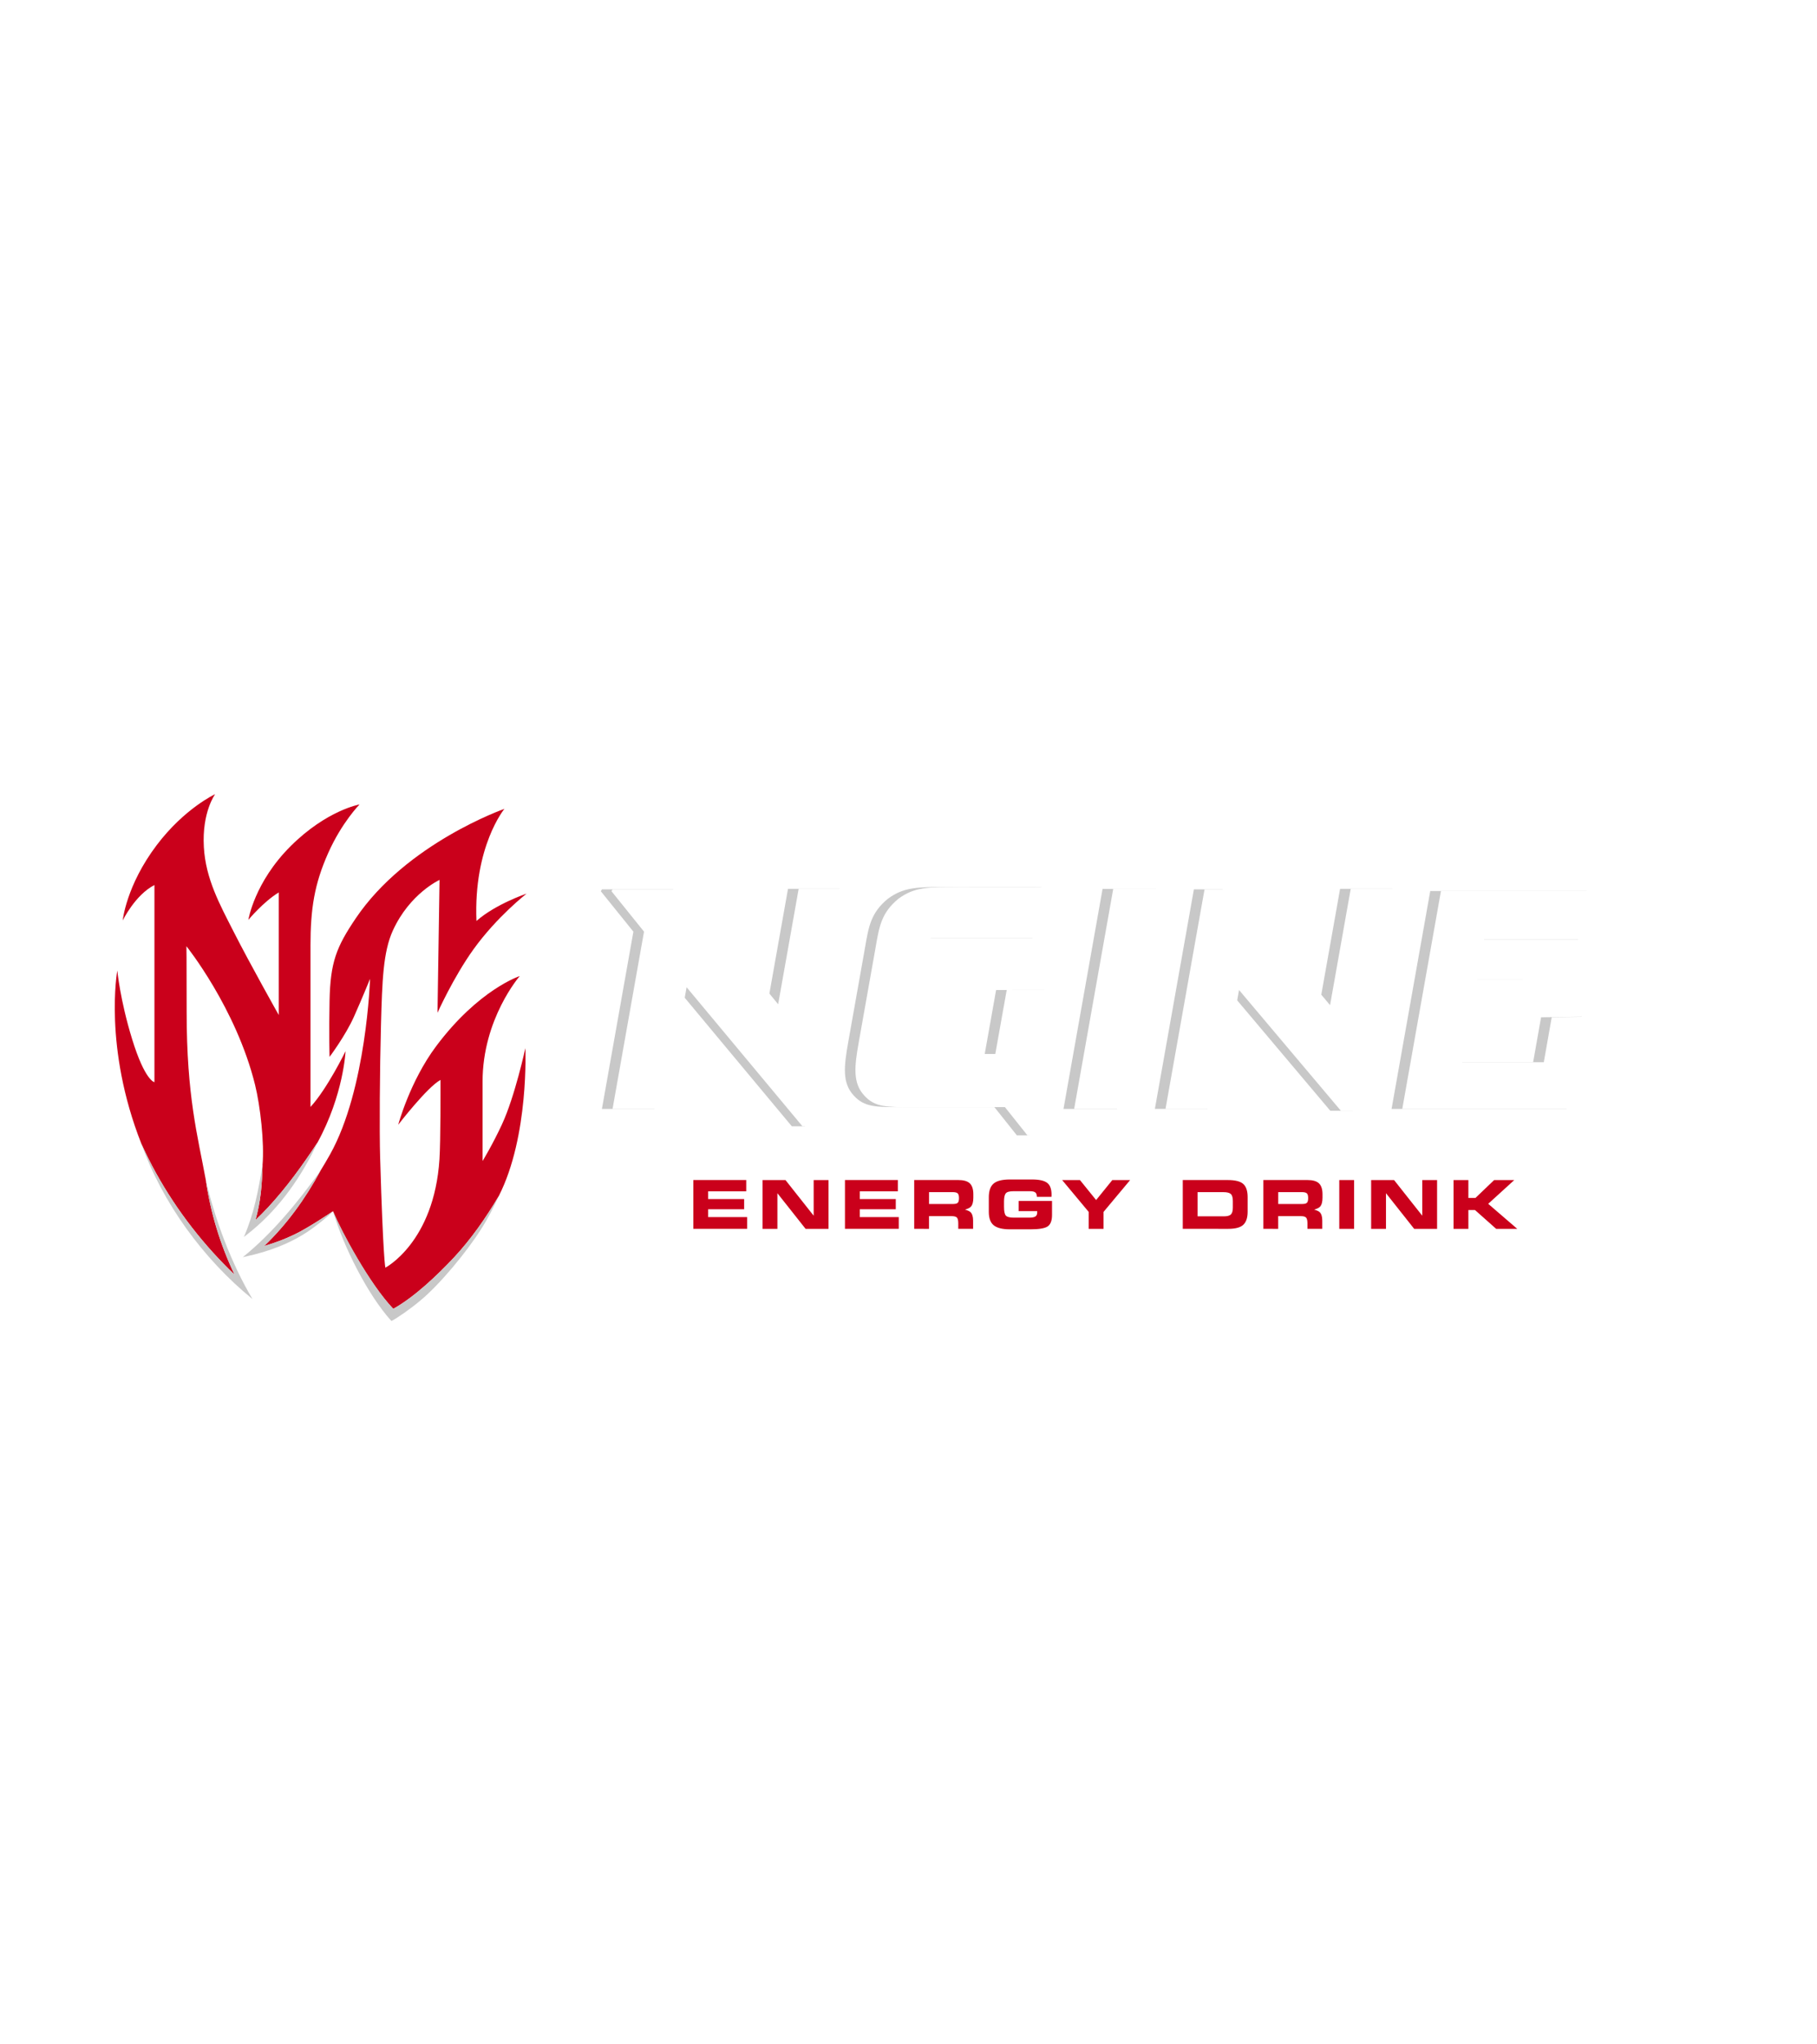 <?xml version="1.0" encoding="UTF-8" standalone="no"?>
<!-- Created with Inkscape (http://www.inkscape.org/) -->

<svg
   width="960"
   height="1080"
   viewBox="0 0 254 285.75"
   version="1.1"
   id="svg1"
   xmlns="http://www.w3.org/2000/svg"
   xmlns:svg="http://www.w3.org/2000/svg">
  <defs
     id="defs1">
    <filter
       style="color-interpolation-filters:sRGB"
       id="filter30"
       x="-0.058"
       y="-0.163"
       width="1.14"
       height="1.394">
      <feFlood
         result="flood"
         in="SourceGraphic"
         flood-opacity="0.498"
         flood-color="rgb(0,0,0)"
         id="feFlood28" />
      <feGaussianBlur
         result="blur"
         in="SourceGraphic"
         stdDeviation="5"
         id="feGaussianBlur28" />
      <feOffset
         result="offset"
         in="blur"
         dx="5"
         dy="5"
         id="feOffset28" />
      <feComposite
         result="comp1"
         operator="in"
         in="flood"
         in2="offset"
         id="feComposite29" />
      <feComposite
         result="comp2"
         operator="over"
         in="SourceGraphic"
         in2="comp1"
         id="feComposite30" />
    </filter>
  </defs>
  <g
     id="layer1"
     transform="translate(-254)">
    <rect
       style="opacity:0;fill:#8e24ff;fill-opacity:0;stroke-width:1.123;stroke-linecap:round;stroke-linejoin:round;stroke-miterlimit:15"
       id="rect1"
       width="254"
       height="285.75"
       x="254"
       y="0"
       rx="0.708"
       ry="1.416" />
    <g
       id="g6"
       transform="translate(-12.81)"
       style="filter:url(#filter30)">
      <g
         id="g3"
         transform="matrix(1.84,0,0,1.84,-316.98,-108.204)"
         style="stroke-width:0.543">
        <path
           d="m 338.148,127.959 c 0,-2.851 0.299,-4.721 1.348,-7.075 1.035,-2.322 2.379,-3.685 2.379,-3.685 0,0 -2.491,0.437 -5.226,3.158 -2.773,2.759 -3.22,5.61 -3.22,5.61 0,0 1.12,-1.357 2.308,-2.085 v 9.311 c 0,0 -2.148,-3.813 -3.413,-6.3 -1.064,-2.094 -2.139,-4.026 -2.277,-6.464 -0.149,-2.656 0.858,-4.011 0.858,-4.011 0,0 -2.322,1.072 -4.434,3.863 -2.331,3.081 -2.588,5.733 -2.588,5.733 0,0 0.945,-1.947 2.41,-2.693 v 14.975 c 0,0 -0.716,-0.086 -1.698,-3.278 -0.913,-2.965 -1.123,-5.205 -1.123,-5.205 0,0 -1.067,5.81 1.827,13.159 0,2.7e-4 0,2.7e-4 2.1e-4,2.7e-4 1.349,3.002 3.21,5.801 5.449,8.274 0.524,0.575 1.068,1.14 1.632,1.673 -1.102,-2.305 -1.829,-4.743 -2.183,-7.182 -0.622,-3.386 -1.457,-6.353 -1.457,-12.78 0,-4.323 -0.017,-4.988 -0.017,-4.988 0,0 3.772,4.697 5.213,10.522 0.398,1.611 0.718,4.414 0.567,6.117 6.3e-4,-0.005 10e-4,-0.008 0.002,-0.013 -0.04,1.535 -0.137,2.739 -0.534,4.175 0.321,-0.303 0.633,-0.623 0.937,-0.945 1.404,-1.508 2.636,-3.21 3.775,-4.946 l 1.8e-4,-2.6e-4 c 1.982,-3.623 2.129,-6.937 2.129,-6.937 0,0 -1.39,2.855 -2.663,4.235 v -12.216 z"
           fill="#ca001b"
           id="path7"
           style="stroke-width:0.144" />
        <path
           d="m 352.707,141.479 c -0.721,1.56 -1.485,2.809 -1.485,2.809 v -6.024 c 0,-4.792 2.826,-8.029 2.826,-8.029 0,0 -3.123,1.01 -6.354,5.331 -1.999,2.674 -2.88,5.964 -2.88,5.964 0,0 2.194,-2.851 3.212,-3.406 0,0.647 0.012,4.625 -0.078,6.021 -0.408,6.315 -4.11,8.243 -4.11,8.243 0,0 -0.173,-0.641 -0.399,-8.397 -0.056,-1.922 -0.029,-6.615 0.066,-10.06 0.091,-3.326 0.159,-5.537 0.908,-7.168 1.292,-2.813 3.541,-3.832 3.541,-3.832 l -0.156,10.095 c 0,0 1.202,-2.688 2.729,-4.815 1.783,-2.483 4.038,-4.238 4.038,-4.238 0,0 -2.344,0.789 -3.807,2.076 -0.232,-5.66 2.124,-8.516 2.124,-8.516 0,0 -7.446,2.607 -11.297,8.319 -1.473,2.185 -1.925,3.328 -1.987,6.238 -0.055,2.552 0,4.285 0,4.285 0,0 1.214,-1.621 1.85,-3.046 0.636,-1.425 1.226,-2.883 1.226,-2.883 0,0 -0.266,8.381 -3.039,13.338 -0.244,0.436 -0.49,0.851 -0.735,1.248 10e-4,-0.002 0.003,-0.004 0.004,-0.006 -1.145,2.12 -2.557,4.076 -4.278,5.718 0.887,-0.266 1.486,-0.491 2.312,-0.883 0.983,-0.468 2.621,-1.56 2.925,-1.763 0.579,1.472 2.804,5.595 4.576,7.416 1.621,-0.904 3.35,-2.56 4.617,-3.907 1.308,-1.407 2.415,-2.998 3.402,-4.669 2.308,-4.536 2.015,-11.225 2.015,-11.225 0,0 -0.79,3.655 -1.766,5.764 z"
           fill="#ca001b"
           id="path8"
           style="stroke-width:0.144" />
        <path
           d="m 349.056,151.609 c -1.267,1.346 -2.996,3.003 -4.617,3.907 -1.879,-2.021 -3.845,-5.745 -4.57,-7.387 0.779,2.638 2.627,6.33 4.428,8.31 0.461,-0.233 1.437,-0.915 2.217,-1.57 1.488,-1.238 3.51,-3.695 4.554,-5.344 0.53,-0.818 0.979,-1.694 1.39,-2.586 -0.986,1.672 -2.093,3.262 -3.402,4.669 z m -10.374,-8.732 c -1.139,1.736 -2.371,3.439 -3.775,4.946 -0.304,0.322 -0.615,0.642 -0.937,0.945 0.397,-1.436 0.494,-2.639 0.534,-4.175 -0.326,1.982 -0.641,3.667 -1.415,5.464 l 0.607,-0.485 c 2.152,-1.784 3.79,-4.122 4.987,-6.696 z m -6.302,10.041 c -0.564,-0.533 -1.107,-1.099 -1.632,-1.673 -2.24,-2.472 -4.101,-5.272 -5.45,-8.274 1.588,4.467 4.702,8.759 8.44,11.797 -1.633,-2.759 -2.833,-6.006 -3.542,-9.032 0.355,2.438 1.082,4.877 2.184,7.181 z m 2.246,-2.172 c 1.721,-1.643 3.133,-3.598 4.278,-5.718 -1.726,2.391 -3.613,4.713 -5.897,6.562 l 0.884,-0.205 c 1.834,-0.471 3.078,-1.096 4.001,-1.704 0.628,-0.414 1.62,-1.197 1.971,-1.581 -1.019,0.665 -1.623,1.081 -2.56,1.586 -0.805,0.435 -1.791,0.793 -2.678,1.06 z"
           fill="#c8c8c8"
           id="path9"
           style="stroke-width:0.144" />
      </g>
      <g
         id="g2"
         transform="matrix(4.05,0,0,4.05,-956.147,-518.967)"
         style="stroke-width:0.247">
        <path
           d="m 328.06,165.776 h 0.449 l 1.192,-8.194 h -1.772 l -0.708,3.983 -3.257,-3.965 h -2.458 l -0.038,0.064 1.124,1.395 -0.002,0.014 -1.084,6.104 h 1.81 l 0.746,-4.199 z"
           fill="#c8c8c8"
           id="path1-5"
           style="stroke-width:0.065" />
        <path
           d="m 337.438,165.177 h 1.845 l 1.35,-7.595 h -1.846 z"
           fill="#c8c8c8"
           id="path2-5"
           style="stroke-width:0.065" />
        <path
           d="m 348.762,165.177 h 6.045 l 0.562,-3.167 -0.051,-0.015 -1.396,0.02 -0.274,1.551 h -2.811 l 0.232,-1.305 0.011,-0.007 2.184,-1.377 0.028,-0.158 h -1.949 l 0.247,-1.389 h 3.608 l 0.297,-1.674 h -5.398 z"
           fill="#c8c8c8"
           id="path3-1"
           style="stroke-width:0.065" />
        <path
           d="m 346.647,165.241 h 0.78 l 1.361,-7.66 h -1.803 l -0.713,4.014 -0.043,-0.052 -3.302,-3.944 h -0.988 l -1.347,7.577 h 1.81 l 0.729,-4.105 z"
           fill="#c8c8c8"
           id="path4-7"
           style="stroke-width:0.065" />
        <path
           d="m 335.827,166.087 h 0.435 l 0.579,-5 -0.051,-0.016 -1.678,0.002 -0.393,2.208 -2.937,-5.3e-4 0.71,-3.999 h 3.868 l 0.312,-1.76 c -0.13,-0.002 -0.286,-0.003 -0.419,-0.003 -0.133,-0.001 -1.722,-5.3e-4 -2.403,0 l -0.463,-2.7e-4 c -0.973,2.7e-4 -1.461,-0.002 -2.011,0.406 -0.582,0.477 -0.663,0.951 -0.786,1.67 -0.013,0.077 -0.027,0.157 -0.042,0.239 l -0.542,3.049 c -0.146,0.824 -0.212,1.397 0.19,1.83 0.363,0.406 0.777,0.406 1.688,0.402 0.074,-2.6e-4 0.152,-5.2e-4 0.232,-5.2e-4 l 0.023,-5.3e-4 h 2.913 z"
           fill="#c8c8c8"
           id="path5-1"
           style="stroke-width:0.065" />
        <path
           d="m 339.155,157.581 -1.349,7.595 h 1.846 l 1.349,-7.595 z m -11.566,3.983 -3.257,-3.964 h -2.458 l -0.038,0.063 1.123,1.395 -0.002,0.014 -1.084,6.105 h 1.81 l 0.746,-4.2 3.999,4.799 h 0.185 l 1.456,-8.195 h -1.772 z m 7.889,-0.491 -0.394,2.208 -2.937,-5.3e-4 0.711,-3.999 h 3.867 l 0.312,-1.76 c -0.13,-0.002 -0.286,-0.003 -0.419,-0.003 -0.134,-7.9e-4 -1.722,-5.3e-4 -2.404,0 l -0.463,-2.6e-4 c -0.973,5.3e-4 -1.461,-0.002 -2.011,0.406 -0.582,0.477 -0.663,0.952 -0.786,1.671 -0.013,0.077 -0.027,0.156 -0.042,0.239 l -0.542,3.048 c -0.146,0.824 -0.212,1.397 0.19,1.831 0.363,0.406 0.777,0.406 1.688,0.402 0.074,-2.7e-4 0.152,-5.3e-4 0.232,-5.3e-4 l 0.023,-5.3e-4 h 2.913 l 0.776,0.973 h 0.129 l 0.885,-5 -0.052,-0.016 z m 18.812,0.941 -0.274,1.551 h -2.81 l 0.232,-1.305 0.011,-0.007 2.184,-1.377 0.028,-0.158 h -1.949 l 0.247,-1.389 h 3.609 l 0.297,-1.674 h -5.398 l -1.336,7.523 h 6.045 l 0.562,-3.167 -0.051,-0.016 z m -6.938,-4.433 -0.713,4.014 -0.043,-0.051 -3.302,-3.944 h -0.988 l -1.347,7.577 h 1.809 l 0.729,-4.105 3.516,4.169 h 0.78 l 1.361,-7.66 z"
           fill="#ffffff"
           id="path6"
           style="stroke-width:0.065" />
        <path
           d="m 324.661,169.315 v -1.684 h 1.826 v 0.39 h -1.314 v 0.267 h 1.242 v 0.351 h -1.242 v 0.271 h 1.345 v 0.404 z"
           fill="#ca001b"
           id="path10"
           style="stroke-width:0.065" />
        <path
           d="m 327.051,167.632 h 0.791 l 0.973,1.23 v -1.23 h 0.512 v 1.684 h -0.791 l -0.973,-1.23 v 1.23 h -0.512 z"
           fill="#ca001b"
           id="path11"
           style="stroke-width:0.065" />
        <path
           d="m 329.895,169.315 v -1.684 h 1.826 v 0.39 h -1.314 v 0.267 h 1.242 v 0.351 h -1.242 v 0.271 h 1.345 v 0.404 z"
           fill="#ca001b"
           id="path12"
           style="stroke-width:0.065" />
        <path
           d="m 332.285,169.315 v -1.684 h 1.523 c 0.172,0 0.3,0.034 0.382,0.102 0.091,0.077 0.136,0.207 0.136,0.389 v 0.117 c 0,0.145 -0.028,0.248 -0.084,0.311 -0.035,0.039 -0.103,0.073 -0.204,0.103 0.091,0.024 0.153,0.052 0.187,0.083 0.062,0.058 0.093,0.155 0.093,0.292 v 0.287 h -0.512 v -0.192 c 0,-0.093 -0.015,-0.158 -0.044,-0.193 -0.029,-0.035 -0.091,-0.053 -0.184,-0.053 h -0.782 v 0.439 z m 0.512,-1.266 v 0.409 h 0.828 c 0.077,0 0.131,-0.013 0.161,-0.04 0.03,-0.026 0.045,-0.082 0.045,-0.165 0,-0.078 -0.015,-0.132 -0.044,-0.161 -0.029,-0.029 -0.089,-0.044 -0.182,-0.044 h -0.808 z"
           fill="#ca001b"
           id="path13"
           style="stroke-width:0.065" />
        <path
           d="m 337.023,168.211 h -0.504 c 0,-0.072 -0.018,-0.122 -0.053,-0.151 -0.034,-0.029 -0.099,-0.043 -0.194,-0.043 h -0.56 c -0.14,0 -0.23,0.026 -0.269,0.077 -0.039,0.05 -0.058,0.144 -0.058,0.281 v 0.176 c 0,0.16 0.021,0.262 0.064,0.308 0.043,0.045 0.131,0.069 0.262,0.07 h 0.546 c 0.102,0 0.173,-0.014 0.213,-0.042 0.04,-0.028 0.06,-0.072 0.06,-0.134 v -0.048 h -0.64 v -0.351 h 1.152 v 0.482 c 0,0.193 -0.049,0.324 -0.146,0.393 -0.097,0.068 -0.295,0.103 -0.595,0.103 h -0.717 c -0.254,0 -0.438,-0.046 -0.552,-0.137 -0.115,-0.092 -0.172,-0.247 -0.172,-0.465 v -0.5 c 0,-0.225 0.056,-0.384 0.167,-0.478 0.111,-0.094 0.297,-0.14 0.558,-0.14 h 0.773 c 0.241,0 0.413,0.038 0.515,0.115 0.102,0.075 0.153,0.213 0.153,0.414 z"
           fill="#ca001b"
           id="path14"
           style="stroke-width:0.065" />
        <path
           d="m 337.391,167.632 h 0.615 l 0.558,0.69 0.559,-0.69 h 0.615 l -0.918,1.099 v 0.585 h -0.512 v -0.585 z"
           fill="#ca001b"
           id="path15"
           style="stroke-width:0.065" />
        <path
           d="m 341.555,169.315 v -1.684 h 1.549 c 0.264,0 0.445,0.047 0.543,0.139 0.098,0.093 0.147,0.243 0.147,0.451 v 0.503 c 0,0.205 -0.049,0.355 -0.148,0.45 -0.098,0.095 -0.274,0.142 -0.525,0.142 z m 0.512,-0.431 h 0.908 c 0.117,0 0.198,-0.022 0.242,-0.067 0.044,-0.044 0.066,-0.122 0.066,-0.232 v -0.23 c 0,-0.12 -0.024,-0.201 -0.071,-0.243 -0.047,-0.042 -0.133,-0.063 -0.257,-0.063 h -0.889 v 0.835 z"
           fill="#ca001b"
           id="path16"
           style="stroke-width:0.065" />
        <path
           d="m 344.337,169.315 v -1.684 h 1.523 c 0.172,0 0.3,0.034 0.382,0.102 0.091,0.077 0.136,0.207 0.136,0.389 v 0.117 c 0,0.145 -0.028,0.248 -0.084,0.311 -0.035,0.039 -0.103,0.073 -0.204,0.103 0.091,0.024 0.153,0.052 0.187,0.083 0.062,0.058 0.093,0.155 0.093,0.292 v 0.287 h -0.512 v -0.192 c 0,-0.093 -0.015,-0.158 -0.044,-0.193 -0.029,-0.035 -0.091,-0.053 -0.184,-0.053 h -0.782 v 0.439 z m 0.512,-1.266 v 0.409 h 0.828 c 0.077,0 0.131,-0.013 0.161,-0.04 0.03,-0.026 0.045,-0.082 0.045,-0.165 0,-0.078 -0.014,-0.132 -0.044,-0.161 -0.029,-0.029 -0.089,-0.044 -0.182,-0.044 h -0.808 z"
           fill="#ca001b"
           id="path17"
           style="stroke-width:0.065" />
        <path
           d="m 347.469,167.632 h -0.512 v 1.684 h 0.512 z"
           fill="#ca001b"
           id="path18"
           style="stroke-width:0.065" />
        <path
           d="m 348.057,167.632 h 0.791 l 0.973,1.23 v -1.23 h 0.512 v 1.684 h -0.791 l -0.973,-1.23 v 1.23 h -0.512 z"
           fill="#ca001b"
           id="path19"
           style="stroke-width:0.065" />
        <path
           d="m 350.901,167.632 h 0.512 v 0.617 h 0.244 l 0.645,-0.617 h 0.695 l -0.9,0.82 1.003,0.864 h -0.728 l -0.731,-0.65 h -0.228 v 0.65 h -0.512 z"
           fill="#ca001b"
           id="path20"
           style="stroke-width:0.065" />
      </g>
    </g>
  </g>
</svg>
